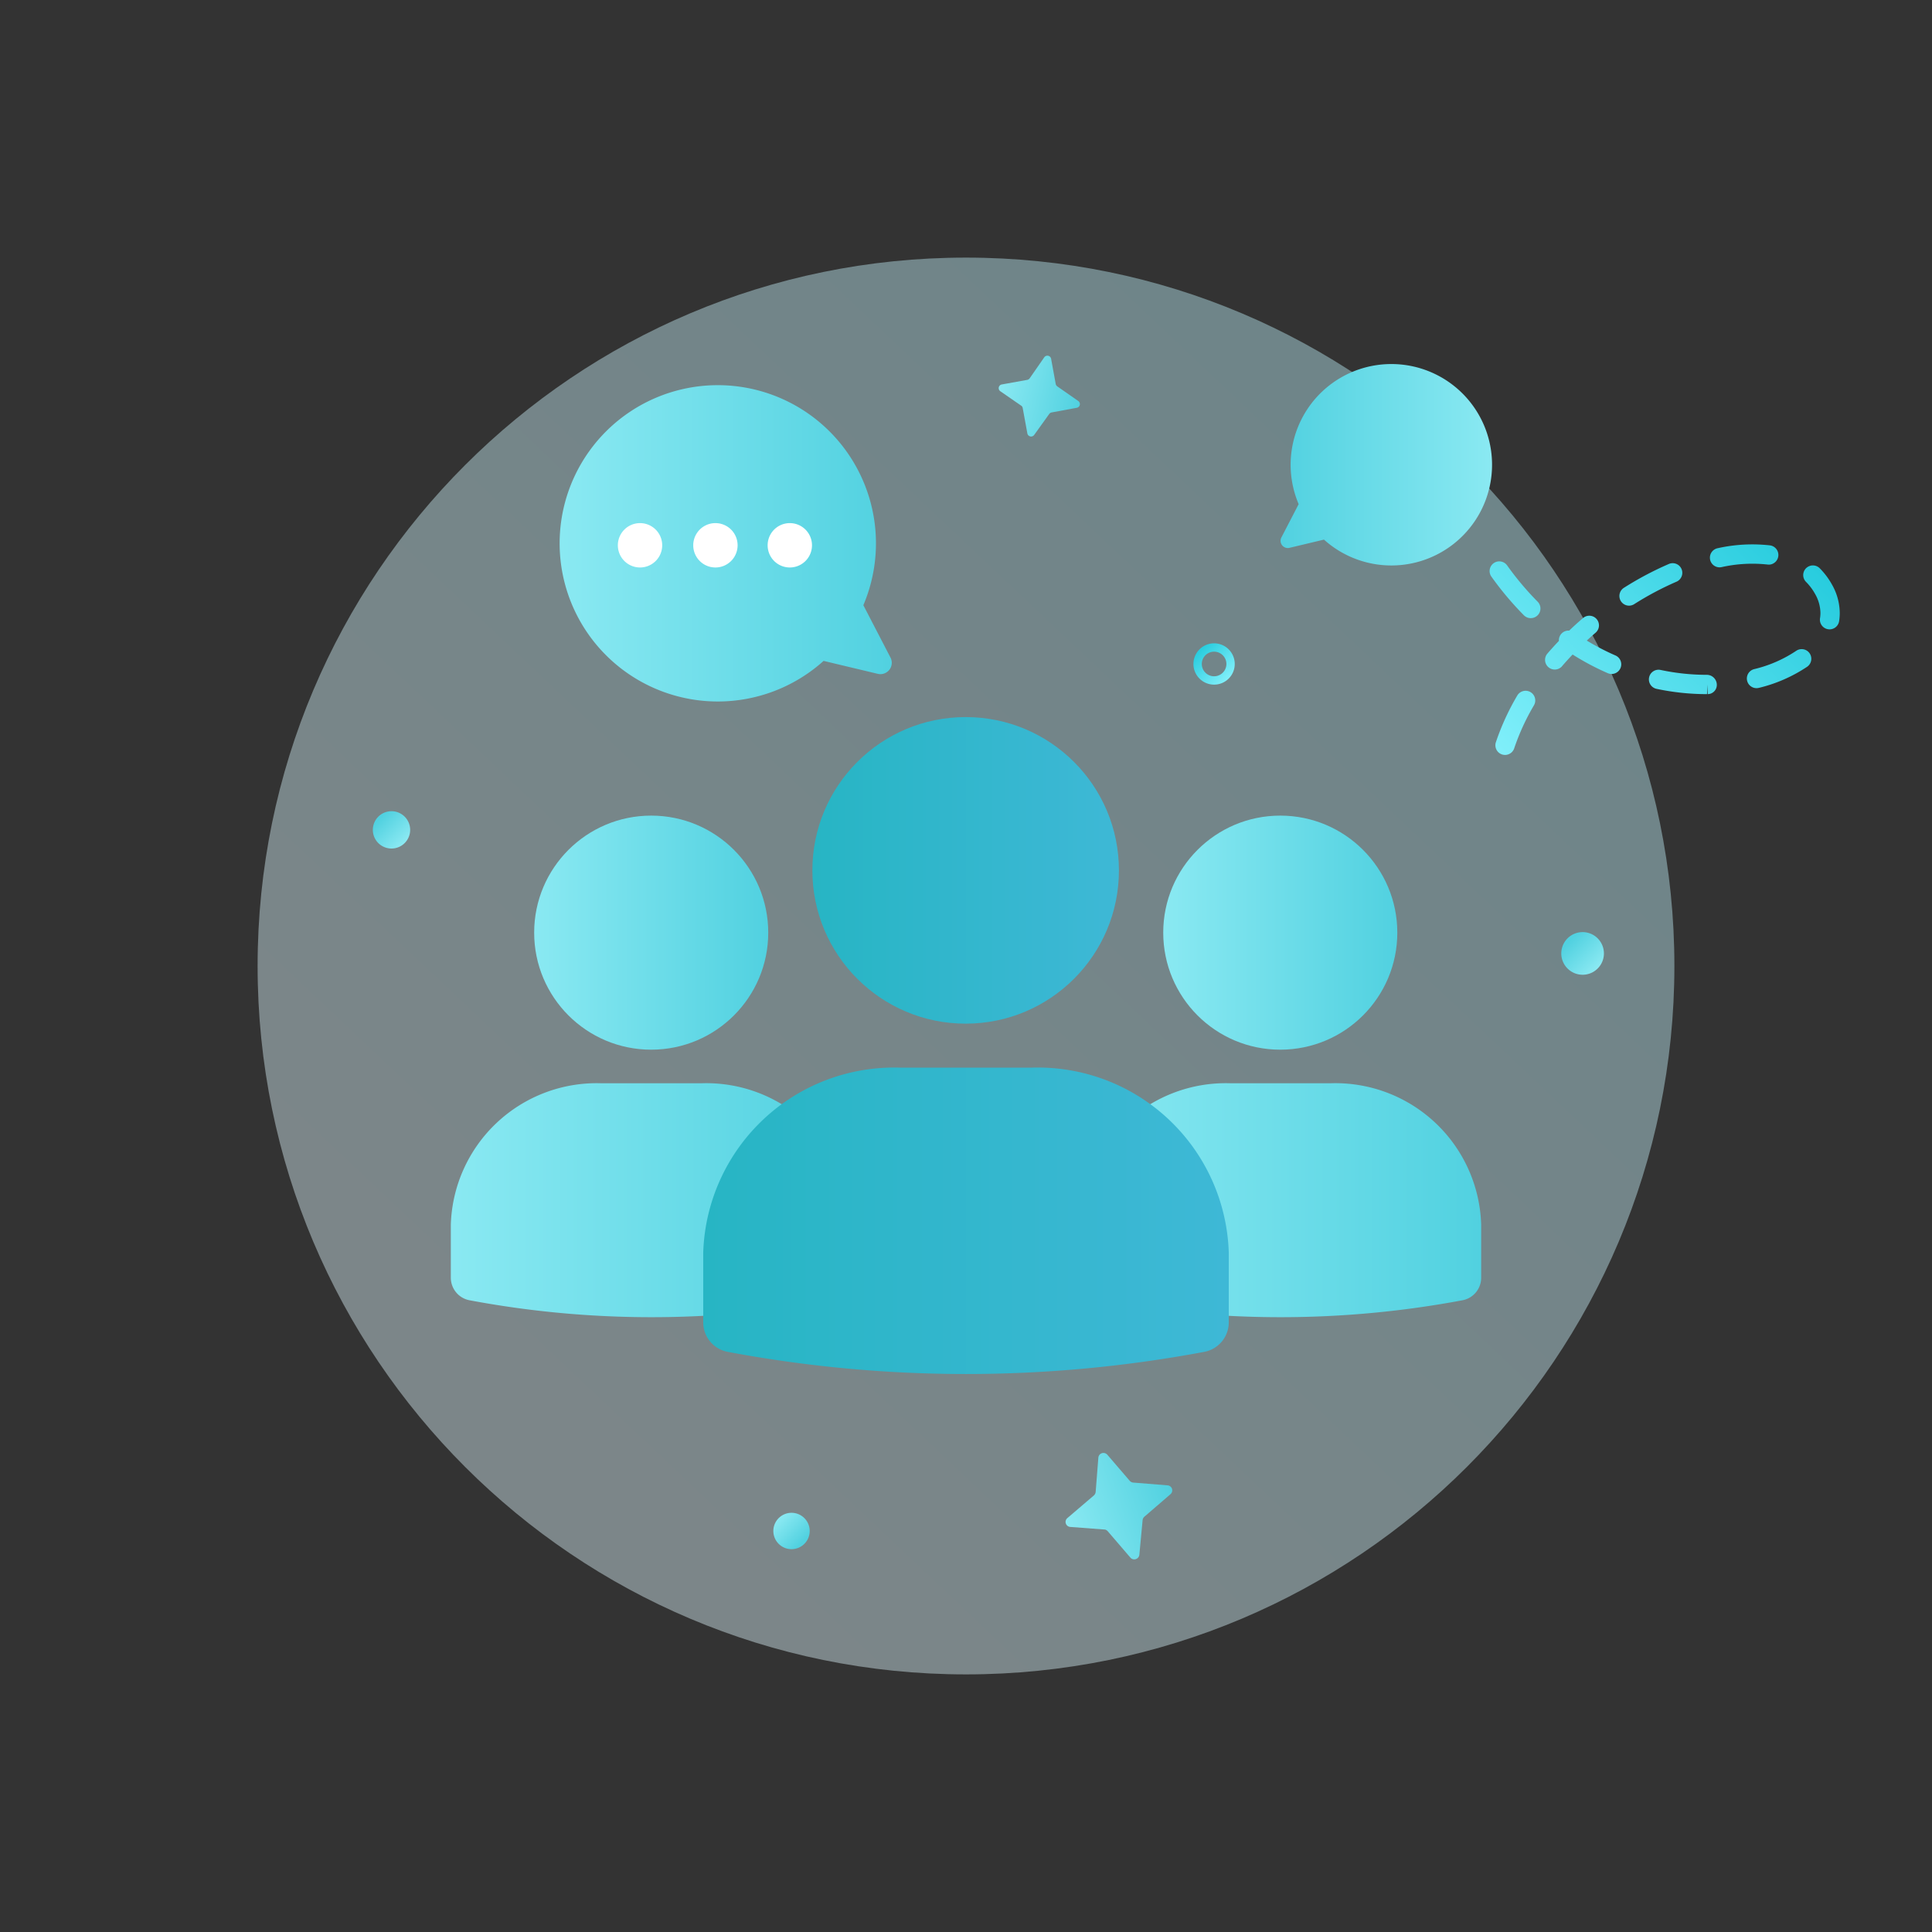 <svg xmlns="http://www.w3.org/2000/svg" width="170" height="170" fill="none"><rect width="100%" height="100%" fill="#333333" stroke="none"/><g clip-path="url(#a)"><path fill="url(#b)" d="M85 147.333c34.426 0 62.333-27.907 62.333-62.333S119.426 22.667 85 22.667 22.667 50.574 22.667 85 50.574 147.333 85 147.333" opacity=".42"/><path fill="url(#c)" d="M139.256 85.77a1.876 1.876 0 1 0 0-3.752 1.876 1.876 0 0 0 0 3.752"/><path fill="url(#d)" d="M34.408 74.663a1.642 1.642 0 1 0 0-3.283 1.642 1.642 0 0 0 0 3.283"/><path fill="url(#e)" d="M69.647 136.314a1.6 1.6 0 1 0 .001-3.2 1.6 1.6 0 0 0 0 3.2Z"/><path fill="url(#f)" d="M106.83 60.242a1.817 1.817 0 1 1 0-3.635 1.817 1.817 0 0 1 0 3.635m0-2.9a1.082 1.082 0 1 0 0 2.164 1.082 1.082 0 0 0 0-2.164"/><path fill="url(#g)" d="m99.712 130.454 3.024.244a.43.43 0 0 1 .241.093.44.44 0 0 1 .154.47.45.45 0 0 1-.14.218l-2.298 1.981a.46.46 0 0 0-.153.303l-.285 3.038a.453.453 0 0 1-.569.395.45.45 0 0 1-.22-.138l-1.974-2.3a.5.5 0 0 0-.254-.169l-3.06-.232a.441.441 0 0 1-.255-.781l2.333-1.993a.48.48 0 0 0 .153-.303l.237-3.022a.451.451 0 0 1 .788-.257l1.975 2.299a.46.46 0 0 0 .303.154"/><path fill="url(#h)" d="m93.03 33.996 1.849 1.29a.33.33 0 0 1-.13.596l-2.215.41a.34.34 0 0 0-.212.136L91 38.27a.335.335 0 0 1-.601-.13l-.405-2.215a.36.36 0 0 0-.1-.204l-1.874-1.295a.33.33 0 0 1 .129-.597l2.242-.404a.36.36 0 0 0 .212-.137l1.284-1.849a.334.334 0 0 1 .602.13l.405 2.215a.34.34 0 0 0 .136.212"/><path fill="url(#i)" d="M132.432 66.428a.85.85 0 0 1-.84-.722.85.85 0 0 1 .033-.397 21.6 21.6 0 0 1 1.883-4.108.85.85 0 0 1 1.164-.3.85.85 0 0 1 .301 1.163 20 20 0 0 0-1.735 3.782.85.85 0 0 1-.806.582m17.764-5.349a21.5 21.5 0 0 1-4.432-.466.85.85 0 0 1 .351-1.664c1.335.284 2.695.428 4.06.43a.885.885 0 0 1 .891.85.813.813 0 0 1-.807.85v-.85l-.056.85zm4.368-.527a.85.85 0 0 1-.209-1.675 11.4 11.4 0 0 0 3.689-1.605.849.849 0 0 1 1.323.847.85.85 0 0 1-.35.548 13.2 13.2 0 0 1-4.242 1.858 1 1 0 0 1-.211.027m-12.757-1.247a.9.9 0 0 1-.34-.072 23 23 0 0 1-3.09-1.64 25 25 0 0 0-.959 1.061.852.852 0 0 1-1.293-1.105q.502-.586 1.045-1.154a.85.85 0 0 1 .906-.907q.59-.568 1.217-1.104a.85.85 0 0 1 .937-.114.85.85 0 0 1 .464.822.86.86 0 0 1-.294.58 29 29 0 0 0-.776.693q1.217.74 2.522 1.31a.85.85 0 0 1 .493.953.854.854 0 0 1-.832.677m19.181-3.927a.85.85 0 0 1-.841-.981q.036-.228.037-.459a3.46 3.46 0 0 0-.472-1.676 4.8 4.8 0 0 0-.795-1.06.85.85 0 0 1-.184-.926.854.854 0 0 1 1.111-.46.9.9 0 0 1 .276.185c.424.427.787.91 1.078 1.436.439.761.675 1.623.685 2.502q0 .36-.056.72a.85.85 0 0 1-.839.719m-26.294-.987a.85.85 0 0 1-.603-.251 27.6 27.6 0 0 1-2.882-3.432.851.851 0 0 1 1.385-.986 26 26 0 0 0 2.704 3.22.848.848 0 0 1-.604 1.448Zm8.648-1.098a.851.851 0 0 1-.456-1.568 28.5 28.5 0 0 1 3.959-2.1.848.848 0 0 1 1.124 1.094.85.85 0 0 1-.452.466 27 27 0 0 0-3.721 1.975.85.85 0 0 1-.454.133m7.969-3.372a.85.85 0 0 1-.172-1.683 14 14 0 0 1 4.606-.25.852.852 0 0 1 .111 1.666.8.8 0 0 1-.332.02 12.4 12.4 0 0 0-4.04.228 1 1 0 0 1-.173.019"/><path fill="url(#j)" d="M112.653 92.363c5.688 0 10.299-4.61 10.299-10.298s-4.611-10.298-10.299-10.298-10.298 4.61-10.298 10.298 4.611 10.298 10.298 10.298"/><path fill="url(#k)" d="M130.331 107.755v4.669c.001.469-.16.923-.457 1.286-.298.362-.712.61-1.172.7a86.8 86.8 0 0 1-32.052 0 2.02 2.02 0 0 1-1.628-1.986v-4.669a12.84 12.84 0 0 1 13.217-12.438h8.878a12.833 12.833 0 0 1 13.214 12.438"/><path fill="url(#l)" d="M57.3 92.363c5.688 0 10.299-4.61 10.299-10.298S62.988 71.767 57.3 71.767s-10.298 4.61-10.298 10.298 4.61 10.298 10.298 10.298"/><path fill="url(#m)" d="M74.978 107.755v4.669a2.02 2.02 0 0 1-1.628 1.986 86.8 86.8 0 0 1-32.052 0 2.02 2.02 0 0 1-1.629-1.986v-4.669a12.84 12.84 0 0 1 13.217-12.438h8.878a12.836 12.836 0 0 1 13.214 12.438"/><path fill="url(#n)" d="M84.97 90.073c7.449 0 13.487-6.039 13.487-13.488S92.42 63.097 84.97 63.097s-13.488 6.04-13.488 13.488c0 7.45 6.038 13.488 13.487 13.488Z"/><path fill="url(#o)" d="M108.122 110.232v6.115a2.644 2.644 0 0 1-2.133 2.601 113.7 113.7 0 0 1-41.978 0 2.64 2.64 0 0 1-2.133-2.601v-6.115a16.817 16.817 0 0 1 17.31-16.29h11.627a16.81 16.81 0 0 1 17.307 16.29"/><path fill="url(#p)" d="M77.239 59.292a.999.999 0 0 0 1.118-1.431l-1.309-2.524-1.08-2.084a13.917 13.917 0 1 0-3.498 4.9l2.003.479z"/><path fill="#fff" d="M69.497 49.933a1.951 1.951 0 1 0 0-3.903 1.951 1.951 0 0 0 0 3.903m-6.59 0a1.952 1.952 0 1 0 0-3.903 1.952 1.952 0 0 0 0 3.903m-6.59 0a1.951 1.951 0 1 0 0-3.903 1.951 1.951 0 0 0 0 3.903"/><path fill="url(#q)" d="M113.462 48.206a.637.637 0 0 1-.712-.911l.833-1.607.688-1.327a8.862 8.862 0 1 1 2.227 3.12l-1.276.305z"/></g><defs><linearGradient id="b" x1="47.424" x2="128.633" y1="124.802" y2="38.782" gradientUnits="userSpaceOnUse"><stop stop-color="#E0F8FF"/><stop offset="1" stop-color="#BFF5FF"/></linearGradient><linearGradient id="c" x1="140.538" x2="138.138" y1="85.168" y2="82.782" gradientUnits="userSpaceOnUse"><stop stop-color="#8AE9F2"/><stop offset="1" stop-color="#51D1E0"/></linearGradient><linearGradient id="d" x1="35.53" x2="33.43" y1="74.137" y2="72.049" gradientUnits="userSpaceOnUse"><stop stop-color="#8AE9F2"/><stop offset="1" stop-color="#51D1E0"/></linearGradient><linearGradient id="e" x1="68.554" x2="70.601" y1="133.627" y2="135.663" gradientUnits="userSpaceOnUse"><stop stop-color="#8AE9F2"/><stop offset="1" stop-color="#51D1E0"/></linearGradient><linearGradient id="f" x1="108.118" x2="105.541" y1="59.705" y2="57.143" gradientUnits="userSpaceOnUse"><stop stop-color="#80EFFA"/><stop offset="1" stop-color="#28CCDE"/></linearGradient><linearGradient id="g" x1="93.786" x2="103.089" y1="134.054" y2="131.015" gradientUnits="userSpaceOnUse"><stop stop-color="#8AE9F2"/><stop offset="1" stop-color="#51D1E0"/></linearGradient><linearGradient id="h" x1="87.879" x2="94.984" y1="34.088" y2="35.626" gradientUnits="userSpaceOnUse"><stop stop-color="#8AE9F2"/><stop offset="1" stop-color="#51D1E0"/></linearGradient><linearGradient id="i" x1="132.442" x2="154.757" y1="66.793" y2="44.606" gradientUnits="userSpaceOnUse"><stop stop-color="#80EFFA"/><stop offset="1" stop-color="#28CCDE"/></linearGradient><linearGradient id="j" x1="102.355" x2="122.952" y1="82.065" y2="82.065" gradientUnits="userSpaceOnUse"><stop stop-color="#8AE9F2"/><stop offset="1" stop-color="#51D1E0"/></linearGradient><linearGradient id="k" x1="95.022" x2="130.331" y1="105.604" y2="105.604" gradientUnits="userSpaceOnUse"><stop stop-color="#8AE9F2"/><stop offset="1" stop-color="#51D1E0"/></linearGradient><linearGradient id="l" x1="47.002" x2="67.599" y1="82.065" y2="82.065" gradientUnits="userSpaceOnUse"><stop stop-color="#8AE9F2"/><stop offset="1" stop-color="#51D1E0"/></linearGradient><linearGradient id="m" x1="39.669" x2="74.978" y1="105.604" y2="105.604" gradientUnits="userSpaceOnUse"><stop stop-color="#8AE9F2"/><stop offset="1" stop-color="#51D1E0"/></linearGradient><linearGradient id="n" x1="71.482" x2="98.457" y1="76.585" y2="76.585" gradientUnits="userSpaceOnUse"><stop stop-color="#27B5C4"/><stop offset="1" stop-color="#3EB8D6"/></linearGradient><linearGradient id="o" x1="61.878" x2="108.122" y1="107.415" y2="107.415" gradientUnits="userSpaceOnUse"><stop stop-color="#27B5C4"/><stop offset="1" stop-color="#3EB8D6"/></linearGradient><linearGradient id="p" x1="49.373" x2="78.472" y1="47.896" y2="47.896" gradientUnits="userSpaceOnUse"><stop stop-color="#8AE9F2"/><stop offset="1" stop-color="#51D1E0"/></linearGradient><linearGradient id="q" x1="131.204" x2="112.676" y1="40.95" y2="40.95" gradientUnits="userSpaceOnUse"><stop stop-color="#8AE9F2"/><stop offset="1" stop-color="#51D1E0"/></linearGradient><clipPath id="a"><path fill="#fff" d="M0 0h170v170H0z"/></clipPath></defs></svg>